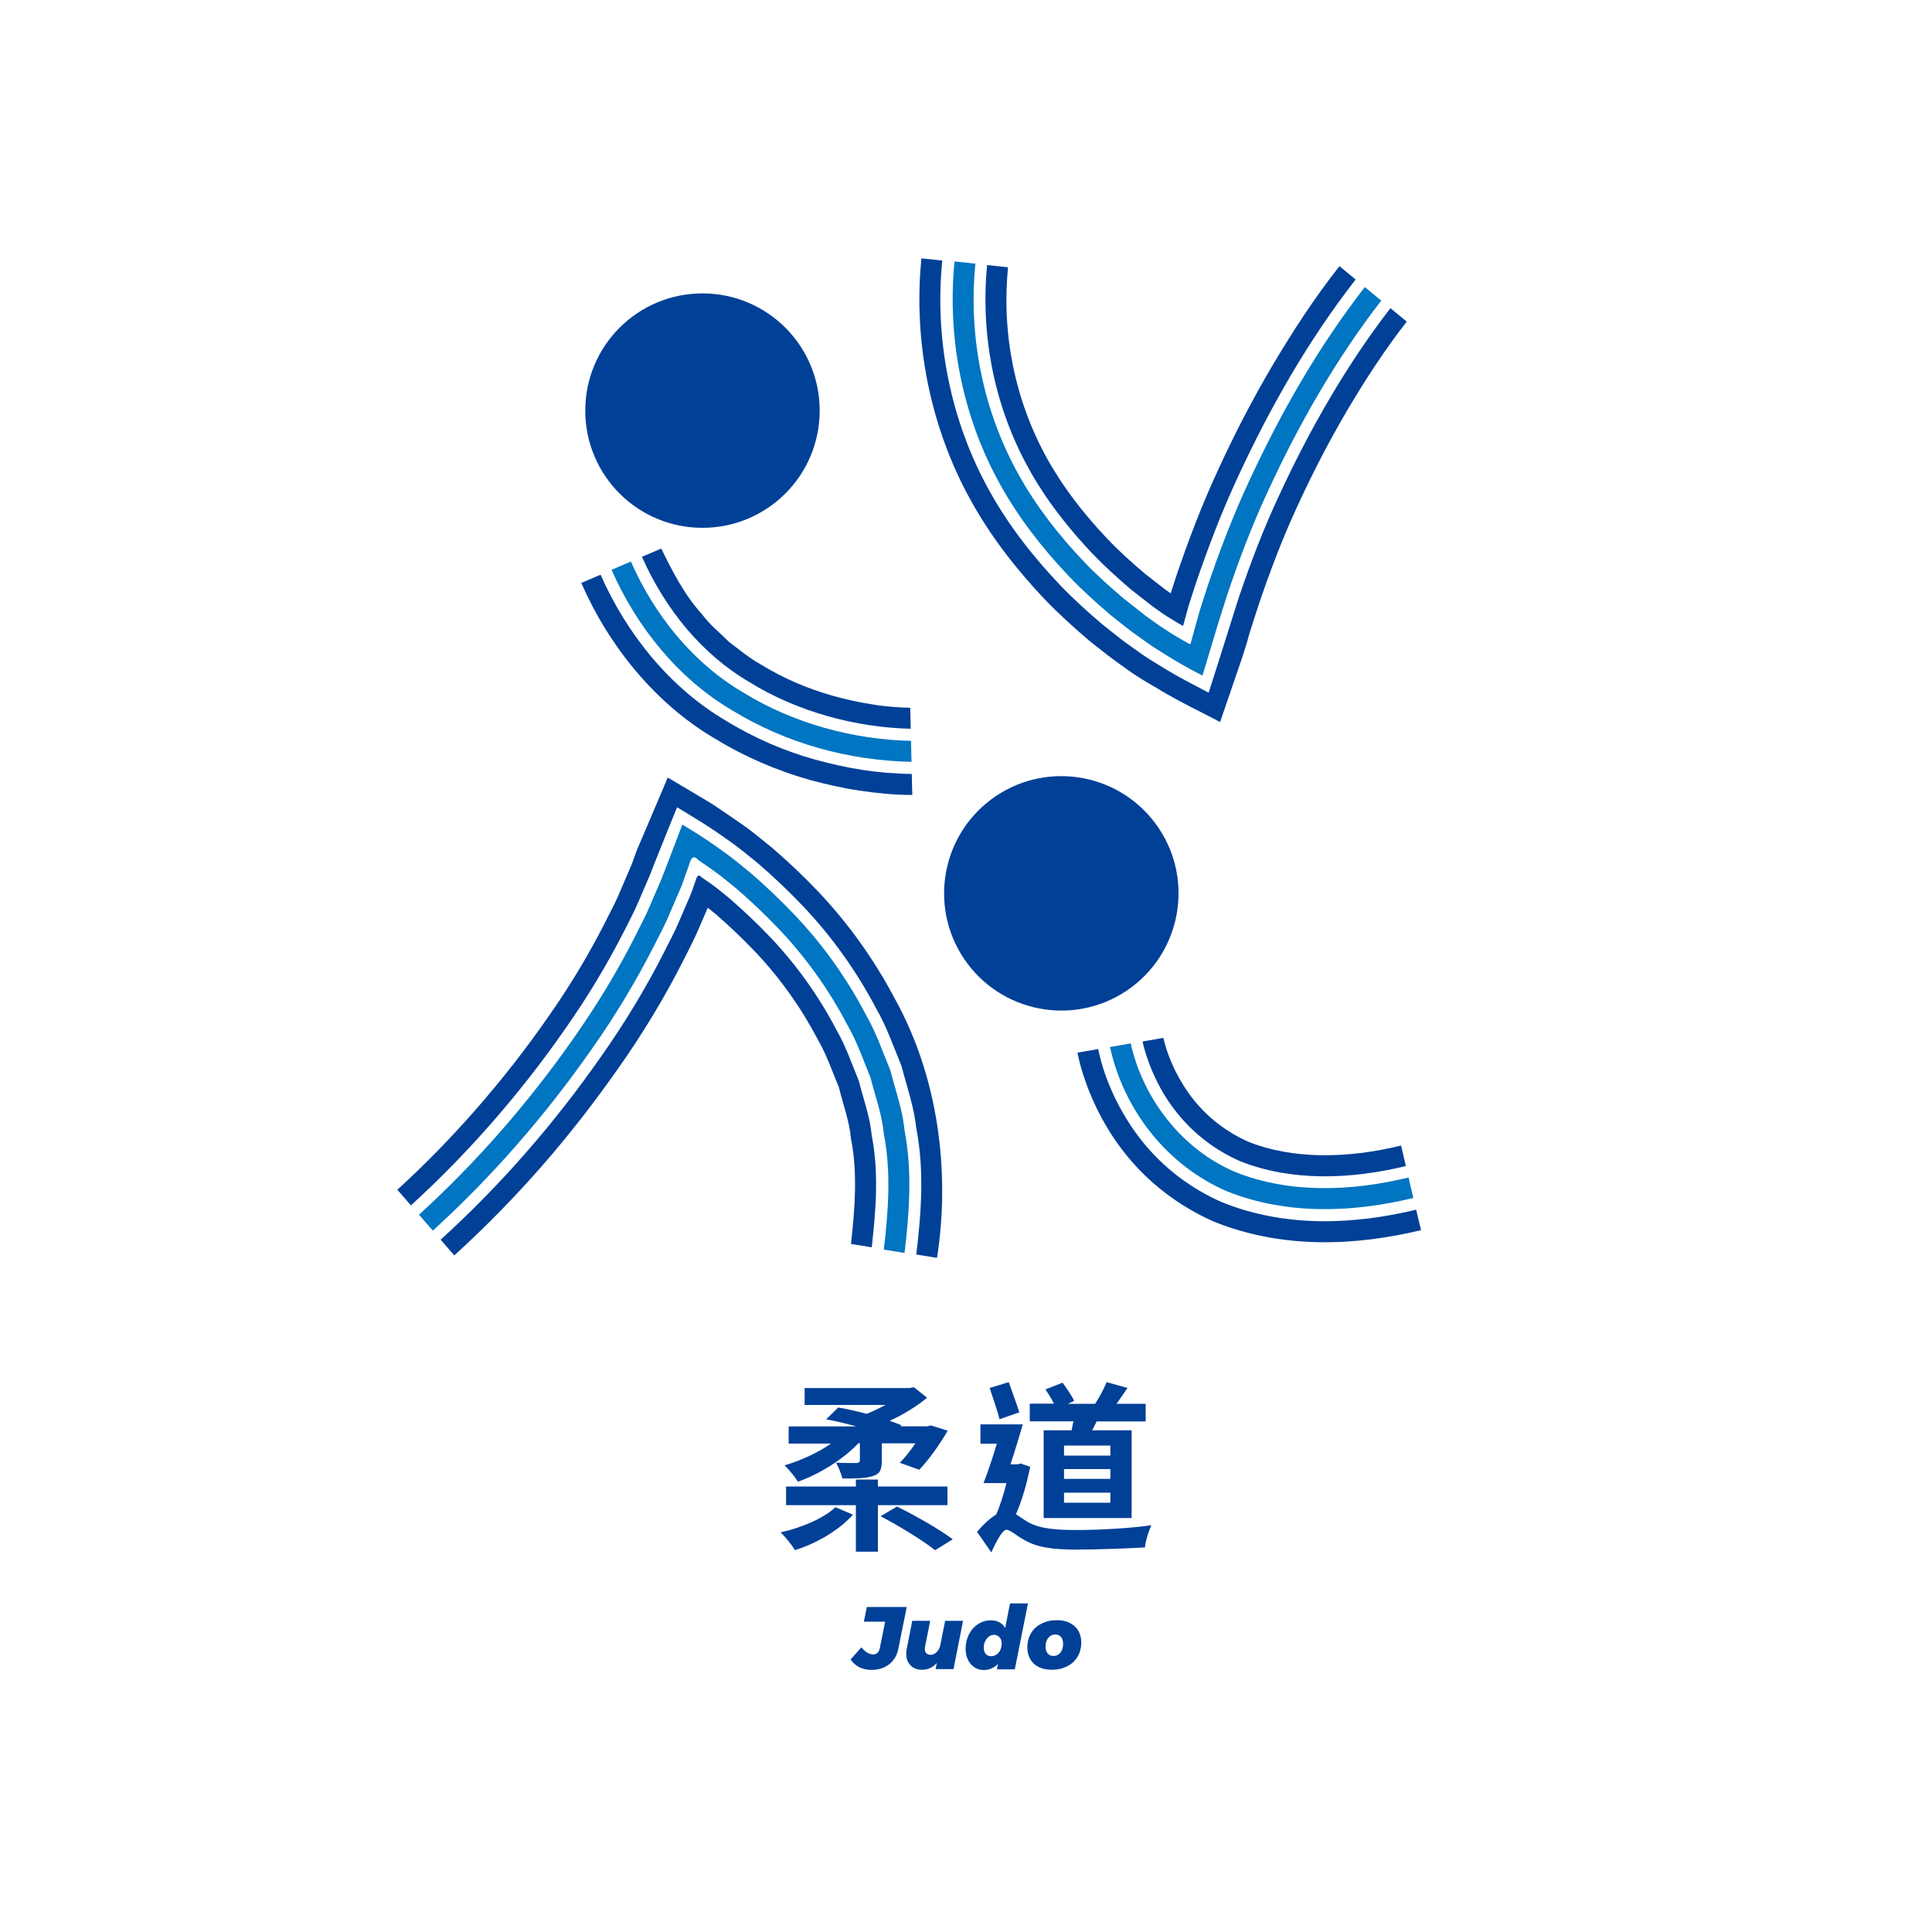 <?xml version="1.0" encoding="UTF-8"?><svg id="_圖層_1" xmlns="http://www.w3.org/2000/svg" viewBox="0 0 150 150"><defs><style>.cls-1{fill:#004097;}.cls-1,.cls-2{stroke-width:0px;}.cls-2{fill:#0075c1;}</style></defs><path class="cls-1" d="m66.22,117.6c-1.06,1.2-2.84,2.24-4.5,2.75-.25-.41-.76-1.04-1.11-1.38,1.61-.35,3.36-1.1,4.25-1.95l1.37.58Zm.4-5.52c-1.21,1.26-2.99,2.36-4.67,2.96-.23-.38-.69-.94-1.04-1.27,1.26-.37,2.57-.97,3.61-1.69h-3.29v-1.33h5.25c-.78-.23-1.61-.42-2.34-.55l.94-.92c.71.11,1.45.3,2.22.49.48-.2.99-.44,1.45-.69h-6.28v-1.31h8.14l.34-.07,1.03.82c-.79.65-1.82,1.3-2.91,1.79.32.11.65.24.92.35l-.08.08h2.07l.3-.07,1.3.41c-.65,1.11-1.48,2.27-2.21,3.03l-1.51-.54c.4-.4.82-.93,1.21-1.51h-2.61v1.38c0,.73-.18,1.02-.75,1.18-.56.17-1.33.17-2.31.17-.09-.4-.3-.86-.49-1.23.61.04,1.38.03,1.57.03.2-.01.28-.07.28-.23v-1.31h-.13Zm1.54,4.78v3.61h-1.71v-3.61h-5.42v-1.45h5.42v-.54h1.71v.54h5.4v1.45h-5.4Zm1.48.11c1.4.68,3.32,1.78,4.33,2.54l-1.37.85c-.9-.73-2.78-1.88-4.23-2.64l1.27-.75Z"/><path class="cls-1" d="m79.98,113.89c-.25,1.28-.63,2.61-1.1,3.67.21.14.48.34.86.57.96.58,2.29.66,3.94.66s4.15-.14,5.71-.37c-.2.45-.48,1.27-.49,1.72-1.16.07-3.65.17-5.3.17-1.86,0-3.06-.16-4.08-.75-.59-.32-1.09-.79-1.38-.79-.32,0-.82.96-1.17,1.76l-1.11-1.59c.48-.59,1-1.06,1.48-1.35.31-.69.59-1.58.8-2.44h-1.78c.32-.83.71-1.96,1.03-3.06h-1.27v-1.5h3.29c-.3.99-.62,2.12-.96,3.1h.56l.25-.06.72.25Zm-2.38-3.7c-.14-.63-.52-1.66-.76-2.43l1.48-.45c.27.76.62,1.71.82,2.34l-1.54.54Zm5.6.85c.04-.23.1-.45.14-.69h-3.39v-1.37h1.88c-.18-.37-.44-.78-.66-1.11l1.33-.52c.32.44.72,1.03.9,1.41l-.49.23h2.12c.32-.51.69-1.18.89-1.68l1.62.45c-.3.44-.58.85-.85,1.23h2.26v1.37h-3.81c-.11.25-.23.47-.34.69h3.06v6.81h-6.83v-6.81h2.17Zm3.01,1.19h-3.6v.78h3.6v-.78Zm0,1.83h-3.6v.76h3.6v-.76Zm0,1.83h-3.6v.78h3.6v-.78Z"/><path class="cls-1" d="m70.4,124.76l-.65,3.23c-.1.52-.34.93-.71,1.22-.37.29-.83.44-1.37.44-.71,0-1.26-.27-1.63-.81l.84-.94c.14.18.29.31.45.41.16.09.31.14.45.14s.25-.04.34-.12c.09-.08.16-.2.19-.37l.41-2.05h-1.65l.23-1.14h3.09Z"/><path class="cls-1" d="m70.7,129.3c-.23-.23-.34-.52-.34-.89,0-.13.01-.25.03-.35l.44-2.22h1.39l-.4,2.01c-.01.06-.02.12-.02.17,0,.14.04.25.12.34.08.08.19.12.33.12.18,0,.34-.07.48-.22.14-.14.24-.33.28-.55l.37-1.87h1.39l-.74,3.75h-1.39l.09-.48c-.3.35-.68.53-1.13.53-.38,0-.68-.11-.91-.34Z"/><path class="cls-1" d="m75.65,129.44c-.22-.14-.38-.33-.5-.58-.12-.25-.18-.53-.18-.85,0-.41.09-.78.26-1.12.17-.34.41-.6.71-.8.3-.19.63-.29.99-.29.26,0,.48.05.67.16.19.1.34.25.44.45l.38-1.92h1.39l-1.02,5.12h-1.39l.08-.41c-.32.3-.68.46-1.09.46-.28,0-.52-.07-.74-.21Zm1.71-.97c.13-.09.23-.21.3-.36.07-.15.11-.32.11-.5,0-.2-.05-.36-.16-.49-.11-.12-.25-.19-.43-.19-.15,0-.28.04-.4.13-.12.09-.22.21-.29.36-.07.15-.11.31-.11.49,0,.21.05.38.15.5.1.12.24.18.42.18.15,0,.28-.04.41-.13Z"/><path class="cls-1" d="m83.06,126.01c.29.14.51.34.66.6.15.26.23.56.23.91,0,.42-.1.79-.29,1.11-.19.32-.46.57-.81.74-.35.18-.74.27-1.19.27-.39,0-.72-.07-1.01-.21-.29-.14-.51-.35-.66-.61-.15-.26-.23-.57-.23-.92,0-.41.1-.78.29-1.1.19-.32.46-.57.81-.74.35-.18.74-.27,1.19-.27.39,0,.72.07,1.01.21Zm-1.67,1.15c-.14.17-.21.4-.21.68,0,.22.05.4.16.53.11.13.25.2.44.2.23,0,.41-.09.55-.26.14-.17.21-.4.21-.68,0-.22-.05-.4-.16-.53-.11-.13-.25-.2-.44-.2-.23,0-.41.09-.55.26Z"/><path class="cls-1" d="m45.44,31.88c0,5.03,4.07,9.1,9.1,9.1s9.1-4.07,9.1-9.1-4.07-9.1-9.1-9.1-9.1,4.07-9.1,9.1Z"/><path class="cls-1" d="m31.92,93.6l-1.07-1.23c4.24-3.86,8.3-8.51,11.65-13.33,1.71-2.42,3.23-4.95,4.55-7.56.32-.66.68-1.3.96-1.96l1.04-2.42.4-1.11.43-1,.85-2,.85-2,.21-.5s.03-.09.05-.12l.12.07.24.14.93.55,1.85,1.1c.62.37,1.24.83,1.86,1.24.62.42,1.24.84,1.85,1.34l1.22.98c1.27,1.09,2.49,2.25,3.65,3.47,2.31,2.44,4.31,5.24,5.91,8.27,3.35,6.03,4.33,13.38,3.28,20.13l-1.61-.26c.39-3.24.63-6.56,0-9.81-.17-1.65-.73-3.21-1.14-4.8-.62-1.52-1.16-3.08-1.98-4.5-1.52-2.89-3.43-5.57-5.66-7.92-1.11-1.17-2.29-2.29-3.51-3.34-.51-.4-1.53-1.28-2.46-1.9-.94-.68-1.88-1.28-2.83-1.85l-.72-.44-.18-.11-.09-.05-.04.09-.16.39-.63,1.56c-.42,1.06-.83,2.03-1.26,3.17l-.98,2.28c-.3.69-.66,1.35-.99,2.02-1.36,2.68-2.92,5.27-4.67,7.75-3.44,4.95-7.52,9.62-11.92,13.63Z"/><path class="cls-2" d="m33.6,95.54l-1.07-1.23c4.5-4.1,8.58-8.79,12.08-13.81,1.76-2.51,3.35-5.13,4.73-7.86.33-.69.71-1.36,1.01-2.06l.95-2.2c.37-.91.68-1.76,1.02-2.64l.5-1.31.13-.33.03-.08.08.05.15.09.6.37c.79.49,1.57,1.01,2.34,1.58.77.53,1.56,1.21,2.12,1.66,1.2,1.03,2.34,2.12,3.43,3.27,2.18,2.29,4.04,4.9,5.51,7.71.8,1.38,1.32,2.89,1.92,4.37.4,1.54.95,3.05,1.1,4.65.61,3.15.37,6.36,0,9.51l-1.61-.26c.35-2.99.58-6.02,0-8.99-.14-1.5-.67-2.93-1.04-4.38-.57-1.39-1.06-2.82-1.82-4.13-1.4-2.67-3.17-5.16-5.26-7.36-1.05-1.1-2.14-2.15-3.29-3.14-.65-.52-1.04-.86-1.52-1.21-.47-.35-.95-.69-1.44-1.01-.63-.69-.68.29-.9.77-.21.55-.37,1.12-.62,1.65l-.89,2.06c-.31.72-.69,1.41-1.04,2.11-1.42,2.8-3.04,5.49-4.85,8.05-3.59,5.14-7.69,9.86-12.35,14.11Z"/><path class="cls-1" d="m35.28,97.48l-1.07-1.23c4.76-4.33,8.86-9.07,12.5-14.28,1.82-2.59,3.47-5.31,4.91-8.16.35-.72.74-1.41,1.05-2.15l.86-1.99c.16-.34.26-.7.39-1.05.14-.31.18-.93.57-.49.31.2.62.42.92.64.32.23.48.38,1.18.94,1.12.97,2.2,1.99,3.22,3.06,2.04,2.15,3.76,4.57,5.11,7.15.74,1.27,1.2,2.65,1.76,4,.35,1.41.87,2.78,1,4.23.56,2.86.33,5.8,0,8.69l-1.61-.26c.3-2.73.53-5.49,0-8.17-.12-1.36-.61-2.64-.93-3.97-.53-1.26-.96-2.56-1.66-3.76-1.28-2.44-2.91-4.74-4.86-6.8-.98-1.02-2-2-3.08-2.93l-.41-.33-.18-.14h0s0,0,0,0h0s-.8,1.85-.8,1.85c-.33.76-.72,1.47-1.08,2.21-1.48,2.92-3.17,5.71-5.03,8.35-3.73,5.33-7.85,10.1-12.77,14.58Z"/><path class="cls-1" d="m87.85,76.65c4.02-3.01,4.85-8.71,1.84-12.74-3.01-4.02-8.71-4.85-12.74-1.84-4.02,3.01-4.85,8.71-1.84,12.74,3.01,4.02,8.71,4.85,12.74,1.84Z"/><path class="cls-1" d="m88.71,80.86l1.61-.28c.05.2.19.76.34,1.16.15.44.34.87.54,1.3.42.84.9,1.64,1.48,2.35,1.14,1.43,2.59,2.52,4.25,3.26,3.41,1.36,7.65,1.32,11.85.29l.37,1.59c-4.38,1.07-8.96,1.18-12.86-.37-1.91-.84-3.59-2.11-4.89-3.74-1.3-1.58-2.27-3.69-2.69-5.54Z"/><path class="cls-2" d="m86.18,81.29l1.61-.28c.95,4.3,4.01,8.26,8.13,9.99,4.18,1.67,8.96,1.51,13.44.42l.37,1.59c-4.66,1.13-9.78,1.35-14.45-.51-4.64-1.99-8.02-6.28-9.1-11.21Z"/><path class="cls-1" d="m83.65,81.73l1.61-.28c.31,1.45.74,2.59,1.31,3.8.58,1.17,1.26,2.3,2.09,3.33,1.64,2.07,3.83,3.73,6.26,4.78,4.95,1.98,10.27,1.71,15.03.56l.38,1.59c-4.94,1.18-10.61,1.53-16.05-.65-2.67-1.16-5.1-3-6.9-5.27-.91-1.13-1.66-2.36-2.28-3.64-.3-.65-.59-1.3-.82-1.98-.25-.71-.43-1.29-.63-2.25Z"/><path class="cls-1" d="m107.96,23.93l1.26,1.04c-1.57,2-3.17,4.43-4.57,6.8-1.42,2.4-2.7,4.88-3.87,7.42-1.18,2.53-2.17,5.14-3.06,7.77l-.32.99-.28.88c-.12.35-.21.71-.31,1.06-.41,1.37-.87,2.59-1.3,3.89l-.66,1.92-.08.24s-.02.09-.05.11l-.12-.06-.46-.24-.9-.46c-1.19-.6-2.38-1.22-3.6-1.97-.61-.35-1.21-.71-1.81-1.12l-1.37-.98c-.63-.47-1.24-.97-1.86-1.45-1.2-1.02-2.37-2.08-3.47-3.22-2.18-2.3-4.17-4.83-5.74-7.67-3.16-5.65-4.5-12.41-3.85-18.82l1.62.17c-.62,6.11.65,12.48,3.65,17.86,1.49,2.7,3.39,5.12,5.49,7.33,1.05,1.1,2.18,2.12,3.34,3.1.6.47,1.18.95,1.79,1.4l1.14.81c.45.32.91.6,1.37.88.92.58,1.84,1.09,2.76,1.57l.7.37.35.18.09.05s.02-.06.03-.09l.06-.19.48-1.5,1.75-5.55c.91-2.69,1.92-5.36,3.13-7.94,2.37-5.14,5.27-10.2,8.66-14.58Z"/><path class="cls-2" d="m105.98,22.3l1.26,1.04c-3.48,4.49-6.39,9.57-8.79,14.78-1.22,2.61-2.24,5.31-3.16,8.03l-.72,2.28-.76,2.53-.38,1.26-.05.16s-.01.06-.03.07l-.07-.04-.29-.15-.58-.31c-.77-.42-1.52-.86-2.28-1.35-.38-.23-.75-.47-1.12-.74l-1.01-.72c-.6-.44-1.17-.91-1.75-1.37-1.13-.96-2.23-1.95-3.26-3.03-2.04-2.15-3.89-4.51-5.34-7.13-2.91-5.22-4.13-11.37-3.54-17.31l1.62.17c-.56,5.64.59,11.4,3.34,16.35,1.37,2.48,3.13,4.73,5.09,6.79.98,1.03,2.04,1.98,3.13,2.9l1.68,1.32.77.55c.22.16.45.32.68.46.46.31.93.59,1.41.87l.36.2c.12.06.27.19.27-.02l.22-.8.44-1.59.6-1.88c.94-2.78,1.99-5.53,3.23-8.2,2.47-5.34,5.37-10.44,9.02-15.14Z"/><path class="cls-1" d="m103.99,20.66l1.26,1.04c-3.74,4.82-6.64,9.94-9.15,15.35-1.25,2.69-2.31,5.47-3.27,8.29l-.53,1.64-.28,1.01-.14.51c0,.14-.1.06-.17.02l-.23-.13c-.3-.18-.6-.36-.9-.55-.15-.09-.29-.19-.44-.3l-.64-.45-1.64-1.28c-1.06-.9-2.09-1.83-3.05-2.83-1.9-2.01-3.62-4.2-4.94-6.6-2.66-4.79-3.76-10.33-3.23-15.8l1.62.17c-.5,5.17.53,10.32,3.03,14.84,1.25,2.26,2.88,4.34,4.69,6.25.91.96,1.9,1.85,2.92,2.71l1.58,1.23.41.29s0,0,0,0h0s.4-1.24.4-1.24c.97-2.87,2.05-5.71,3.33-8.45,1.26-2.75,2.66-5.44,4.2-8.05,1.57-2.63,3.15-5.09,5.17-7.66Z"/><path class="cls-1" d="m70.79,60.09l.04,1.63c-.86,0-1.45-.04-2.14-.1-.67-.06-1.32-.14-1.97-.24-1.31-.19-2.59-.49-3.86-.83-2.54-.72-5.02-1.78-7.31-3.18-4.68-2.73-8.29-7.24-10.42-12.11l1.5-.64c2.02,4.59,5.38,8.79,9.77,11.36,2.16,1.32,4.49,2.33,6.9,3,2.44.67,4.82,1.08,7.5,1.11Z"/><path class="cls-2" d="m70.73,57.52l.04,1.63c-4.93-.11-9.71-1.43-13.89-3.98-4.23-2.47-7.45-6.5-9.4-10.93l1.5-.64c1.84,4.16,4.8,7.87,8.75,10.18,3.86,2.38,8.51,3.64,13,3.74Z"/><path class="cls-1" d="m70.67,54.95l.04,1.63c-4.23-.09-8.81-1.32-12.49-3.6-3.79-2.21-6.6-5.75-8.38-9.75l1.5-.64c.89,1.83,1.83,3.64,3.18,5.12.6.81,1.39,1.43,2.09,2.14.81.6,1.57,1.25,2.46,1.74,1.72,1.06,3.62,1.88,5.62,2.44,1,.27,2.02.51,3.05.66.99.17,2.15.25,2.93.26Z"/></svg>